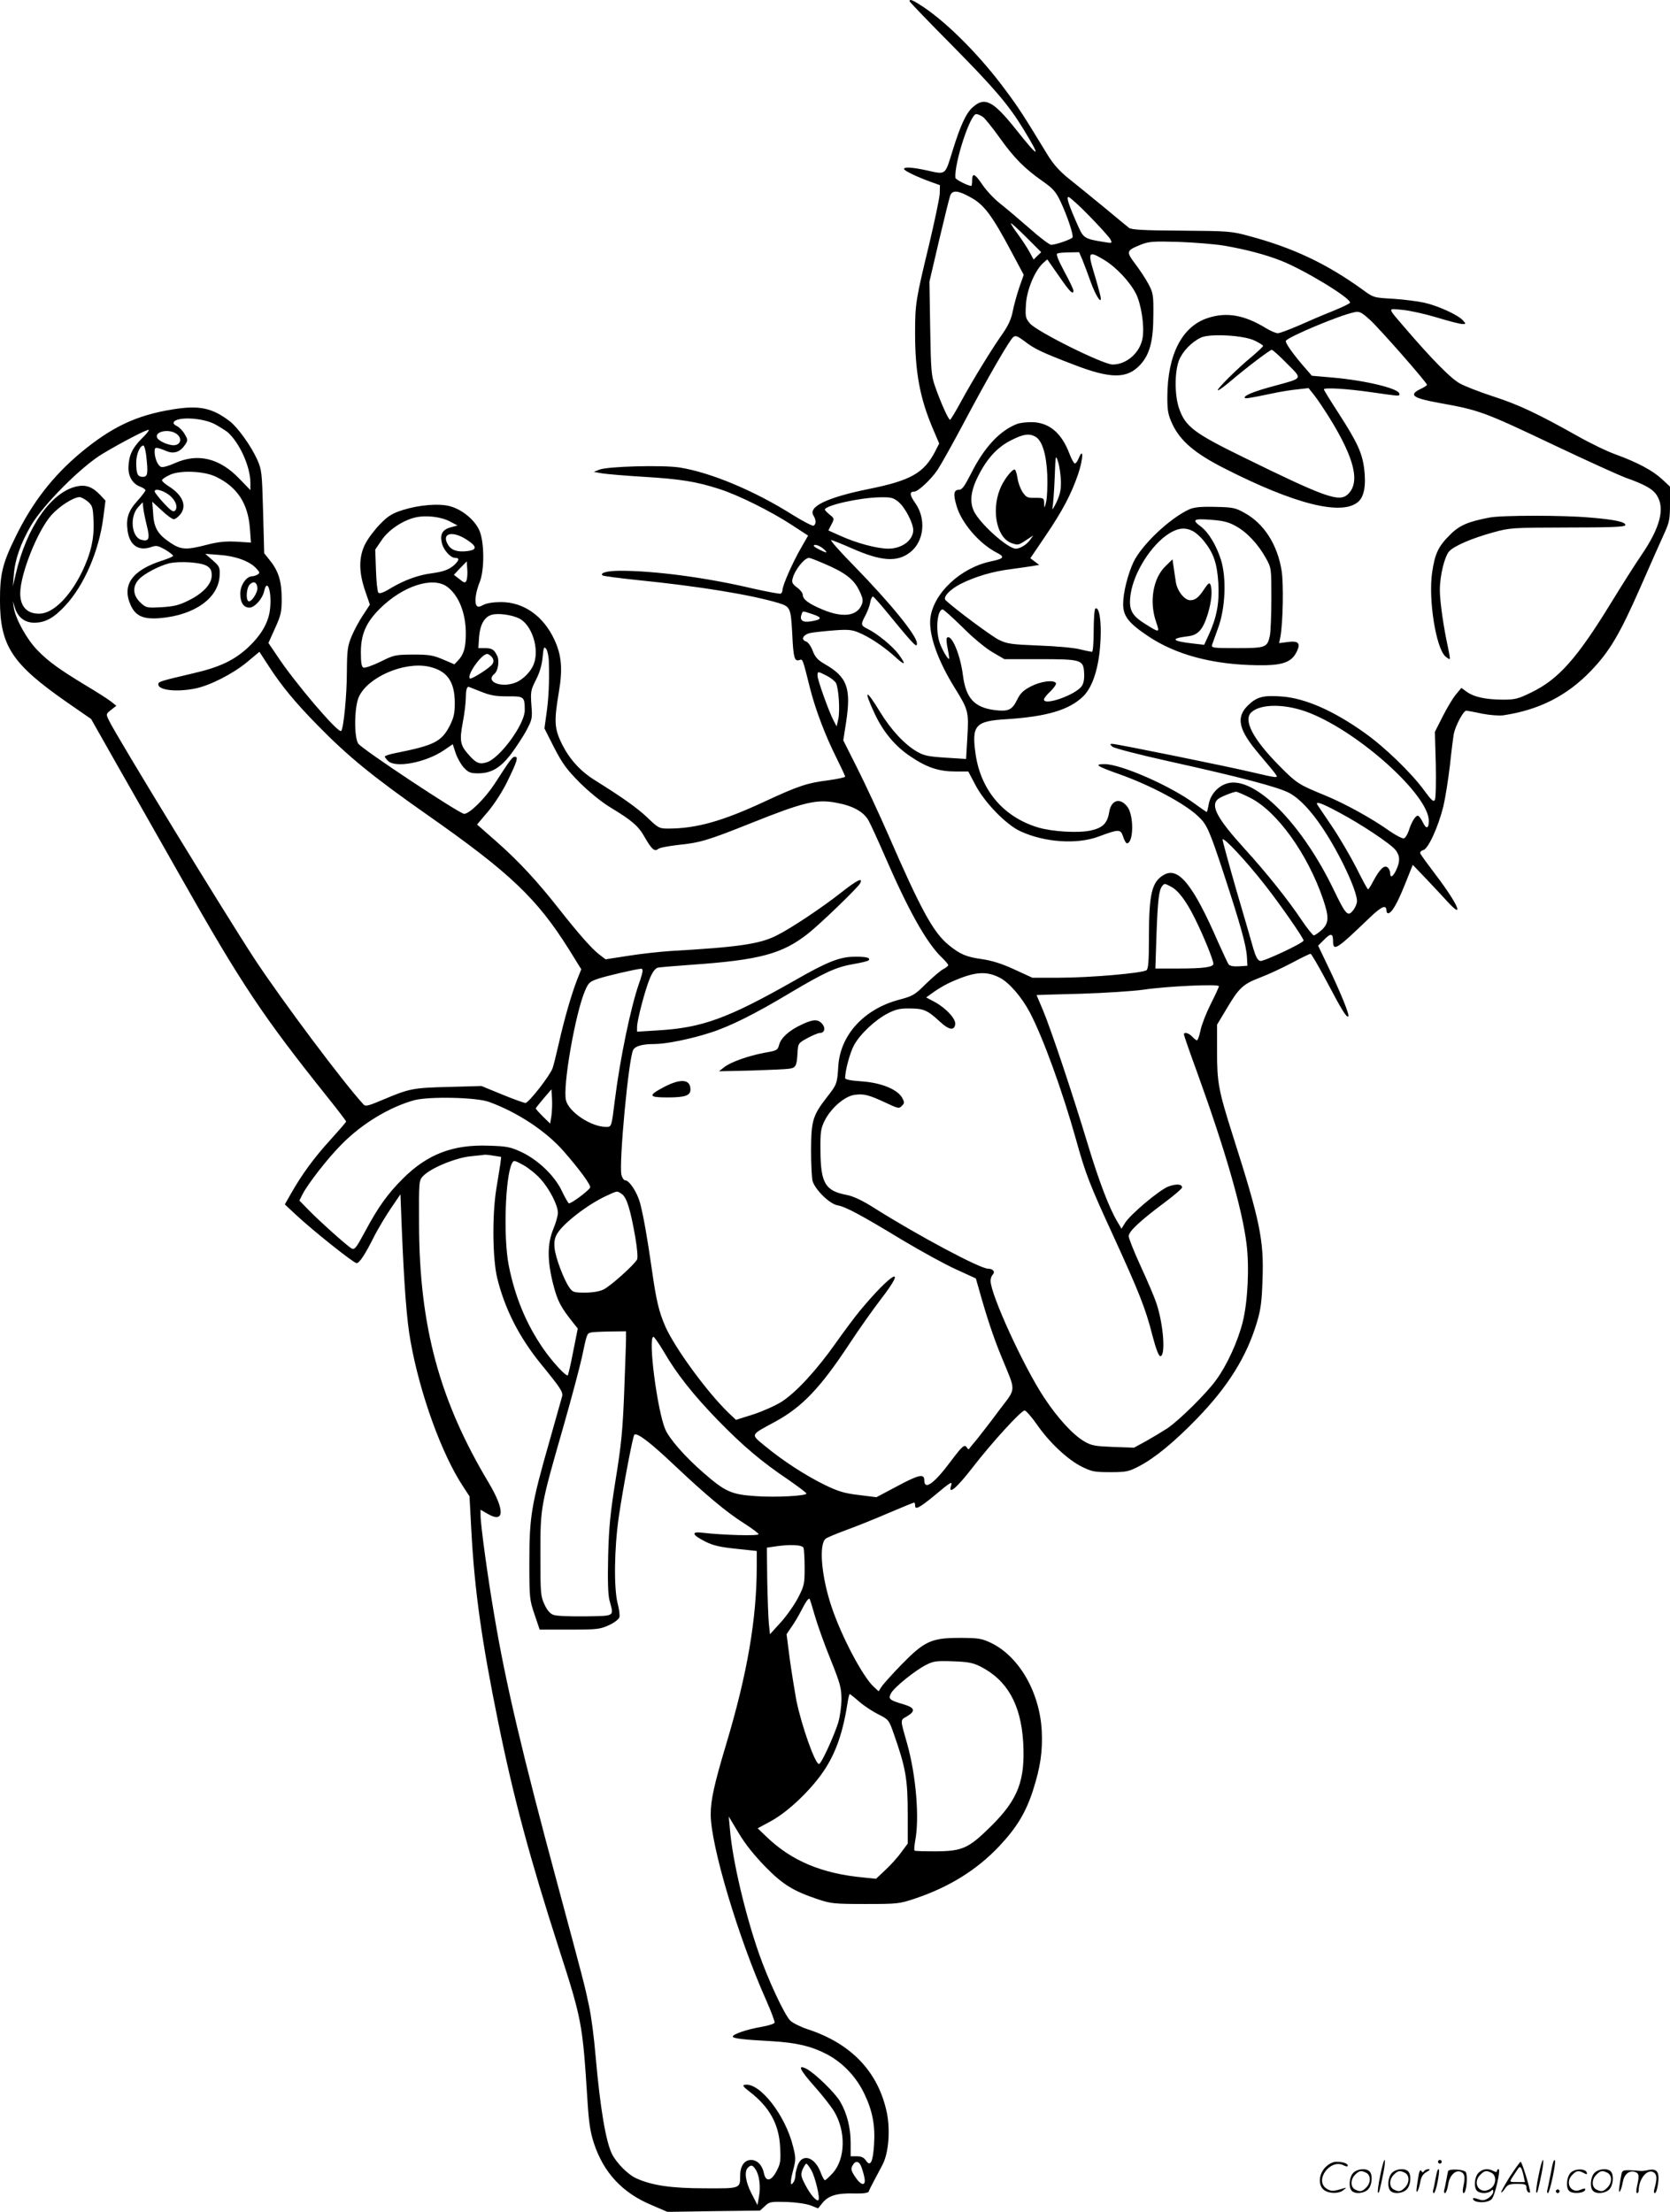 <svg version="1.0" xmlns="http://www.w3.org/2000/svg"
  viewBox="0 0 906.988 1201.117"
 preserveAspectRatio="xMidYMid meet">
<g transform="translate(-1.012,1200.955) scale(0.1,-0.1)"
fill="#000000" stroke="none">
<path d="M4950 12003 c0 -4 105 -113 233 -242 229 -232 304 -320 385 -452 100
-164 88 -164 -42 0 -123 154 -169 177 -234 117 -35 -31 -66 -98 -108 -234 -43
-138 -34 -131 -144 -107 -74 16 -120 19 -120 7 0 -9 67 -42 145 -70 l50 -18
-1 -45 c-1 -24 -27 -147 -57 -274 -73 -302 -77 -325 -77 -484 0 -212 26 -353
96 -518 l35 -82 -21 -41 c-61 -119 -133 -160 -362 -206 -226 -46 -330 -96
-300 -144 15 -24 15 -47 1 -55 -5 -4 -56 23 -113 58 -209 132 -446 231 -616
258 -93 14 -392 6 -435 -12 l-30 -12 45 -8 c25 -4 128 -13 230 -19 197 -12
283 -26 407 -66 103 -33 276 -119 390 -193 l92 -60 -39 -68 c-43 -74 -100
-202 -100 -227 0 -8 -4 -17 -9 -20 -5 -3 -74 10 -154 28 -250 59 -530 96 -717
96 -71 0 -112 -11 -98 -25 4 -4 91 -15 195 -26 328 -33 611 -79 761 -124 65
-20 67 -26 75 -170 6 -128 12 -148 38 -140 19 6 17 13 59 -155 29 -114 82
-254 141 -372 27 -54 49 -101 49 -106 0 -4 -42 -13 -92 -20 -114 -14 -164 -31
-349 -117 -228 -106 -369 -145 -521 -145 -47 0 -53 3 -111 59 -57 54 -135 109
-282 201 -81 50 -138 112 -181 195 -43 87 -46 124 -19 284 22 128 15 203 -24
287 -60 129 -167 204 -290 204 -40 0 -78 -6 -95 -15 -24 -13 -31 -13 -38 -3
-12 18 -4 74 18 128 25 64 25 208 0 273 -22 58 -92 118 -160 137 -60 17 -169
8 -258 -20 -54 -17 -79 -31 -120 -73 -29 -29 -66 -77 -82 -107 -38 -71 -39
-155 -2 -261 l25 -73 -36 -55 c-21 -31 -49 -83 -63 -116 -22 -54 -25 -74 -26
-195 0 -126 -18 -308 -31 -320 -15 -15 -251 261 -347 407 l-48 71 36 80 c32
70 36 89 36 160 0 93 -17 150 -63 207 l-32 40 -6 225 c-6 215 -7 227 -32 284
-34 75 -106 175 -149 208 -96 73 -166 88 -312 64 -197 -32 -331 -96 -500 -237
-149 -125 -260 -268 -350 -452 -72 -146 -86 -203 -86 -347 0 -246 65 -345 355
-548 l140 -97 133 -235 c74 -129 231 -406 349 -614 334 -591 451 -766 807
-1211 53 -66 96 -123 96 -126 0 -3 -39 -48 -86 -100 -88 -96 -155 -188 -214
-292 l-33 -58 59 -55 c87 -82 315 -264 331 -264 15 0 47 48 98 151 21 40 61
107 89 148 l51 75 7 -180 c13 -316 27 -506 48 -619 51 -287 171 -616 286 -789
l34 -52 10 -185 c17 -324 57 -605 145 -1037 85 -419 173 -744 330 -1232 125
-387 129 -409 155 -817 8 -130 15 -178 36 -243 53 -160 155 -269 313 -335 l86
-37 252 4 251 3 27 25 c24 23 32 24 117 22 53 -2 107 -10 131 -19 l40 -16 26
32 c32 38 78 52 175 49 45 -1 71 3 74 10 2 7 15 33 29 59 14 27 35 65 46 87
33 62 43 185 24 281 -46 222 -192 377 -431 455 -39 13 -81 34 -94 47 -32 32
-120 221 -170 364 -75 215 -143 504 -157 669 l-7 75 54 -90 c34 -58 85 -121
143 -181 97 -99 152 -133 289 -179 69 -23 89 -25 256 -25 175 0 185 1 271 30
184 62 335 155 457 285 94 100 143 181 182 301 41 128 53 212 48 323 -11 212
-124 407 -278 480 -49 23 -67 26 -170 26 -152 0 -190 -18 -316 -147 -49 -51
-97 -104 -106 -118 l-16 -25 -27 25 c-60 56 -175 273 -229 435 -55 164 -70
340 -31 369 9 7 58 27 109 46 50 18 153 59 229 92 75 32 139 58 142 58 3 0 5
-7 5 -15 0 -26 20 -16 99 48 97 81 105 86 96 57 -16 -51 32 -10 117 100 106
137 264 310 283 310 7 0 38 -35 68 -78 68 -98 168 -191 244 -228 52 -26 68
-29 153 -29 87 0 100 3 156 32 85 44 191 131 315 259 169 174 270 337 325 521
22 72 27 115 31 235 8 214 -14 319 -162 783 -77 243 -85 285 -85 455 l0 145
51 85 c68 115 89 135 183 171 45 17 122 53 173 80 50 27 96 49 101 49 4 0 44
-68 88 -151 81 -154 108 -198 117 -189 8 7 -43 132 -109 269 l-55 115 32 32
c36 37 49 36 49 -6 0 -60 18 -48 201 128 63 60 89 71 89 36 0 -8 4 -14 9 -14
19 0 50 53 91 156 l43 107 71 -74 c39 -41 90 -96 114 -122 100 -110 62 -19
-59 140 -44 58 -83 111 -85 118 -3 7 4 15 16 18 27 7 81 125 109 237 11 47 27
148 36 225 8 77 18 154 21 170 9 44 52 125 67 125 6 0 46 -7 86 -16 42 -8 93
-12 115 -9 195 29 347 106 478 243 101 106 154 195 268 454 54 123 112 254
129 291 28 61 31 79 31 162 l0 92 -44 41 c-51 47 -132 90 -249 133 -46 16
-139 61 -208 100 -217 122 -321 171 -457 215 -74 24 -156 56 -183 71 -48 26
-148 127 -295 298 -102 119 -100 109 -19 102 39 -3 123 -22 187 -41 65 -20
128 -36 139 -36 22 0 22 0 4 20 -26 29 -130 77 -206 95 -35 8 -112 18 -172 22
-107 6 -107 6 -167 50 -194 140 -375 226 -613 290 -98 27 -113 28 -370 30
-205 1 -272 5 -285 15 -9 7 -71 58 -137 113 -67 55 -153 125 -192 156 -52 42
-83 78 -118 135 -127 209 -155 252 -226 347 -133 180 -309 358 -443 448 -57
38 -76 46 -76 32z m398 -628 c12 -9 53 -60 91 -113 78 -110 136 -168 233 -236
57 -40 72 -57 97 -109 37 -78 73 -185 66 -197 -6 -10 -92 -40 -116 -40 -9 0
-62 40 -117 89 -55 48 -127 109 -160 135 -33 26 -76 72 -96 102 -41 61 -56 68
-56 24 0 -16 -2 -30 -5 -30 -17 0 -85 34 -86 44 -7 78 80 346 113 346 8 0 24
-7 36 -15z m-63 -439 c70 -39 113 -96 219 -295 l66 -124 -25 -71 c-13 -39 -29
-97 -35 -129 -8 -41 -25 -77 -55 -120 -58 -82 -160 -248 -226 -369 -29 -54
-56 -98 -59 -98 -9 0 -51 94 -81 180 -21 59 -23 86 -27 318 l-4 252 52 223
c29 122 56 232 61 245 12 31 43 28 114 -12z m641 -99 c56 -57 107 -114 114
-126 12 -23 11 -23 -32 -16 -106 17 -113 21 -141 83 -52 116 -67 162 -54 162
6 0 58 -46 113 -103z m-282 -217 l-20 -20 -23 42 c-13 24 -41 66 -62 95 -22
29 -39 56 -39 60 0 4 37 -29 82 -74 l83 -83 -21 -20z m1011 56 c119 -20 228
-49 312 -82 127 -50 379 -203 375 -228 0 -5 -43 -25 -94 -46 -51 -20 -135 -56
-186 -79 -51 -22 -102 -41 -112 -41 -11 0 -41 13 -67 29 -115 70 -211 87 -312
54 -141 -45 -220 -199 -221 -428 0 -78 4 -98 28 -150 43 -90 121 -157 278
-237 384 -196 641 -261 730 -184 33 28 44 89 33 181 -11 85 -37 142 -138 299
-45 69 -81 128 -81 131 0 11 123 4 255 -15 163 -23 155 -23 155 -9 0 28 -181
72 -360 88 l-115 10 -33 38 c-66 75 -114 142 -108 152 14 22 292 139 372 155
27 6 37 1 84 -41 51 -46 310 -341 310 -353 0 -4 -16 -14 -35 -23 -67 -32 -42
-50 104 -76 217 -39 241 -48 626 -231 171 -81 343 -159 382 -174 108 -38 152
-63 173 -99 43 -70 16 -173 -84 -320 -35 -51 -109 -168 -166 -261 -185 -302
-286 -416 -434 -487 -71 -35 -88 -39 -155 -39 -93 1 -154 14 -194 42 l-30 22
-29 -35 c-16 -18 -48 -72 -72 -119 l-43 -85 5 -176 c2 -99 0 -184 -5 -193 -7
-13 -18 -4 -58 51 -70 96 -216 237 -324 313 -168 120 -321 187 -447 197 -100
8 -137 -1 -184 -46 -69 -66 -55 -133 57 -265 110 -131 107 -126 86 -126 -10 0
-65 12 -123 26 -121 29 -735 154 -759 154 -13 0 -14 -2 0 -15 8 -8 142 -43
309 -80 393 -87 593 -140 653 -172 56 -31 117 -95 182 -193 91 -136 185 -337
185 -394 0 -13 -9 -35 -21 -50 -29 -37 -39 -26 -109 119 -161 331 -391 575
-542 575 -64 0 -124 -54 -134 -122 -4 -21 -8 -38 -10 -38 -2 0 -31 20 -64 44
-132 98 -402 216 -491 216 -59 0 -43 -11 81 -55 169 -60 355 -159 428 -229 47
-44 60 -73 140 -316 89 -272 120 -382 124 -445 l3 -50 -46 -3 c-29 -2 -49 2
-56 10 -5 7 -31 63 -58 123 -135 310 -215 409 -293 364 -66 -37 -82 -102 -82
-339 0 -127 -3 -170 -13 -179 -20 -16 -308 -41 -475 -41 l-145 0 -98 45 c-69
32 -122 48 -176 56 -86 12 -118 26 -181 77 -83 68 -150 190 -327 597 -48 110
-123 271 -166 357 l-79 157 16 103 c27 182 5 242 -118 312 -36 21 -51 37 -64
71 -9 25 -25 47 -36 51 -30 9 -17 37 22 46 19 4 76 10 127 14 74 6 99 4 133
-10 58 -23 135 -74 198 -130 58 -54 67 -50 22 11 -32 43 -113 110 -167 137
-39 19 -39 24 -13 73 11 21 23 52 26 70 3 18 10 33 15 33 4 0 43 -44 86 -97
43 -53 95 -115 115 -137 32 -35 38 -38 38 -20 0 41 -142 216 -344 423 -78 79
-132 141 -121 138 11 -3 61 -23 111 -45 161 -71 247 -77 318 -21 75 59 87 180
28 265 -32 45 -34 64 -6 64 20 0 90 65 126 118 16 24 82 141 145 260 129 243
244 442 266 461 13 10 23 6 62 -23 53 -41 92 -60 270 -128 200 -77 288 -76
359 2 51 56 70 130 70 270 1 106 -1 119 -26 166 -14 27 -47 77 -72 110 -51 68
-50 72 30 105 44 17 65 19 204 15 85 -3 196 -12 245 -20z m-766 -78 c10 -24
30 -78 45 -120 29 -81 65 -131 52 -73 -4 17 -19 73 -35 125 -34 113 -29 119
56 68 65 -39 140 -119 173 -184 28 -57 46 -172 36 -237 -12 -81 -86 -147 -163
-147 -52 0 -412 179 -449 223 -24 28 -26 37 -22 102 4 78 46 180 91 224 l25
22 63 -90 c59 -86 79 -106 79 -79 0 6 -22 53 -50 104 -34 64 -46 94 -37 97 6
3 36 6 65 6 l53 1 18 -42z m935 -438 c25 -12 46 -25 46 -29 0 -4 -28 -30 -62
-59 -74 -60 -197 -182 -183 -182 6 0 37 23 70 51 88 75 213 169 222 169 5 0
42 -33 82 -74 86 -86 89 -79 -60 -120 -110 -29 -169 -52 -169 -65 0 -8 16 -6
150 22 41 9 102 19 136 22 l61 7 31 -39 c17 -21 54 -77 83 -123 137 -222 168
-352 98 -416 -47 -42 -123 -15 -567 203 -266 130 -314 166 -348 264 -25 72
-25 197 -1 261 19 49 69 101 121 125 49 22 231 12 290 -17z m-5647 -454 c26
-14 57 -34 69 -43 65 -57 124 -188 124 -275 l0 -40 -59 61 c-108 113 -226 141
-350 86 -33 -15 -67 -25 -76 -21 -18 7 -35 47 -35 83 0 27 4 27 67 2 38 -16
73 -3 98 35 16 24 16 28 -2 58 -10 18 -29 37 -41 43 -12 5 -21 14 -19 20 11
33 154 28 224 -9z m-397 -78 c-50 -50 -70 -91 -72 -152 -3 -52 22 -94 63 -109
16 -6 29 -15 29 -20 0 -5 -20 -31 -45 -59 -48 -53 -61 -93 -52 -160 11 -80 59
-113 129 -89 27 10 37 7 75 -14 23 -14 43 -29 43 -34 0 -4 -26 -15 -57 -25
-164 -52 -222 -132 -174 -241 27 -61 69 -80 162 -72 187 16 318 110 322 233 2
42 -1 49 -38 81 l-40 35 78 -6 c87 -6 162 -34 198 -72 20 -21 21 -26 9 -34 -8
-5 -22 -10 -31 -10 -31 0 -64 -49 -64 -94 0 -49 18 -76 50 -76 28 0 71 48 80
90 16 73 42 -3 32 -95 -7 -73 -45 -140 -116 -208 -75 -71 -155 -110 -298 -143
-187 -44 -193 -46 -193 -61 0 -32 101 -43 202 -22 79 16 204 80 280 143 l67
56 54 -83 c67 -103 142 -194 261 -315 166 -170 301 -280 596 -487 450 -315
596 -454 770 -731 l67 -108 -23 -58 c-31 -80 -69 -212 -99 -345 -14 -61 -29
-122 -34 -135 -15 -41 -130 -188 -147 -188 -8 0 -66 21 -127 46 l-112 46 -180
-5 c-194 -5 -212 -9 -354 -69 -78 -33 -95 -38 -106 -27 -111 121 -439 559
-591 789 -160 244 -751 1211 -792 1297 -17 35 -17 35 12 58 l28 22 -33 26
c-19 14 -77 51 -129 82 -147 89 -207 132 -265 192 -58 58 -121 172 -130 233
l-5 35 12 -39 c17 -51 55 -79 107 -78 58 1 104 26 166 93 103 111 183 298 206
477 l12 93 -29 31 c-42 44 -78 57 -128 46 -139 -31 -273 -224 -331 -479 l-15
-64 5 62 c6 84 37 171 93 268 67 114 275 323 392 392 107 64 243 134 248 128
3 -3 -14 -24 -38 -47z m188 26 c32 -22 26 -58 -10 -62 -27 -3 -81 19 -93 38
-21 35 61 54 103 24z m-164 -116 c11 -100 9 -118 -18 -118 -29 0 -36 16 -36
79 0 43 20 91 39 91 5 0 11 -24 15 -52z m380 -118 c114 -55 172 -143 183 -276
l6 -81 -79 5 c-59 3 -100 -1 -161 -17 -111 -29 -140 -27 -196 10 -69 46 -91
81 -95 159 l-5 65 51 -47 c28 -27 58 -48 66 -48 8 0 24 12 36 27 37 47 11 106
-67 154 -18 12 -33 25 -33 30 0 6 19 19 43 30 55 26 187 21 251 -11z m-263
-93 c40 -27 59 -71 40 -90 -10 -10 -22 -2 -62 41 -27 29 -49 58 -49 63 0 16
36 9 71 -14z m-434 -41 c25 -22 28 -31 31 -103 5 -96 -14 -179 -63 -280 -66
-135 -156 -224 -229 -226 -68 -2 -106 38 -106 110 0 105 94 341 170 426 42 47
118 96 152 97 9 0 29 -11 45 -24z m4404 -3 c35 -30 79 -114 79 -153 -1 -55
-62 -100 -135 -100 -61 0 -174 30 -261 70 l-65 29 17 33 c16 31 16 32 -10 53
-14 11 -26 24 -26 27 0 23 193 66 302 67 58 1 70 -2 99 -26z m-4084 -126 c19
-74 12 -90 -29 -79 -54 14 -65 127 -17 178 l24 26 3 -29 c1 -15 10 -59 19 -96z
m1646 21 l42 -22 -40 -11 c-44 -13 -57 -39 -44 -89 11 -37 47 -76 71 -76 24 0
23 -12 -4 -38 -29 -26 -59 -37 -125 -46 -71 -9 -147 -37 -218 -79 -40 -25 -63
-33 -70 -26 -5 5 -11 60 -13 122 l-4 112 34 50 c36 55 114 108 182 124 57 14
140 5 189 -21z m90 -98 c58 -37 60 -56 7 -63 -55 -7 -89 4 -107 35 -37 61 22
78 100 28z m1938 -50 c13 -10 20 -19 16 -20 -11 0 -67 29 -67 35 0 12 30 3 51
-15z m2 -80 c114 -48 163 -85 192 -144 21 -42 24 -58 16 -78 -25 -65 -104 -75
-215 -28 -76 32 -106 55 -106 80 0 9 -14 27 -31 39 -25 19 -30 28 -24 49 11
46 64 112 89 112 6 0 42 -14 79 -30z m-3349 -14 c20 -12 26 -25 26 -51 0 -47
-46 -97 -127 -137 -53 -26 -80 -32 -147 -36 -79 -4 -82 -4 -114 26 -40 38 -44
86 -8 125 27 30 109 73 163 87 57 14 177 6 207 -14z m1409 -81 c-7 -12 -13
-11 -38 10 l-30 23 35 37 35 36 3 -45 c2 -25 -1 -52 -5 -61z m-1135 -36 c3
-27 -34 -83 -49 -74 -15 10 -10 72 7 90 21 21 38 14 42 -16z m1031 4 c63 -47
101 -143 101 -254 0 -75 -11 -113 -41 -145 l-21 -22 -61 26 c-54 23 -76 27
-163 27 -97 -1 -104 -2 -178 -39 -43 -21 -84 -35 -92 -32 -10 4 -14 25 -14 83
0 98 28 162 102 236 124 124 288 178 367 120z m1985 -149 c54 -18 51 -29 -11
-39 -45 -7 -62 7 -49 40 7 18 2 18 60 -1z m-1594 -23 c69 -35 111 -165 79
-248 -14 -38 -57 -83 -96 -99 -78 -33 -170 3 -118 46 21 17 29 74 14 101 -16
32 -28 39 -68 39 l-33 0 4 60 c5 67 29 110 69 121 35 10 108 0 149 -20z m161
-240 c3 -101 -1 -195 -13 -277 l-11 -80 53 -105 c45 -87 68 -118 139 -190 51
-50 119 -106 166 -134 119 -72 153 -102 186 -161 38 -66 54 -81 73 -65 8 7 56
16 108 22 120 12 163 25 398 119 285 114 356 131 463 110 89 -16 148 -49 174
-96 12 -21 52 -109 89 -194 128 -295 226 -470 308 -549 20 -19 36 -38 36 -43
0 -4 -13 -14 -28 -22 -15 -8 -57 -44 -93 -79 -61 -61 -72 -67 -148 -87 -189
-51 -317 -191 -328 -359 -6 -96 -8 -101 -59 -166 -80 -103 -88 -129 -89 -290
0 -77 4 -153 8 -168 13 -47 93 -126 136 -133 44 -8 122 -49 356 -191 99 -59
228 -130 288 -157 l107 -49 16 -56 c42 -150 79 -263 125 -374 78 -190 80 -161
-13 -284 -44 -60 -99 -130 -121 -158 -23 -27 -43 -52 -45 -55 -2 -2 -7 2 -11
9 -12 19 -24 9 -85 -72 -92 -124 -146 -163 -146 -106 0 37 -29 31 -145 -31
l-115 -61 -96 12 c-78 9 -113 20 -185 55 -104 51 -226 130 -323 210 -81 67
-84 58 54 133 147 80 245 183 404 424 51 78 128 186 170 241 152 197 58 145
-115 -64 -25 -30 -84 -109 -130 -174 -103 -146 -214 -267 -293 -318 -33 -21
-102 -52 -154 -69 l-95 -30 -40 38 c-117 113 -290 350 -343 468 -35 80 -50
142 -74 313 -25 174 -45 287 -64 360 -16 57 -58 122 -81 122 -7 0 -16 14 -20
30 -14 64 39 632 64 678 11 21 50 32 116 32 62 0 196 27 301 61 108 34 246
103 439 219 184 109 246 138 339 154 42 7 79 16 83 20 14 14 -12 21 -75 20
-80 0 -149 -27 -328 -130 -361 -205 -500 -256 -742 -270 l-112 -7 0 25 c0 38
45 207 70 266 15 35 30 54 44 57 11 2 91 9 176 15 376 26 498 59 639 170 67
53 269 248 282 272 19 36 -17 18 -102 -49 -101 -80 -273 -195 -350 -233 -91
-47 -210 -64 -579 -85 -58 -4 -160 -15 -228 -26 l-123 -19 -34 26 c-40 30
-112 112 -220 249 -117 149 -218 258 -337 363 l-107 94 60 71 c34 40 80 112
104 162 54 110 61 135 42 135 -14 0 -23 -11 -110 -146 -53 -81 -137 -164 -166
-164 -25 0 -553 350 -575 381 -24 35 -22 199 3 254 48 107 244 192 377 165
101 -21 144 -80 144 -198 0 -55 -5 -79 -27 -123 -45 -87 -84 -107 -295 -149
-32 -6 -58 -15 -58 -19 0 -4 9 -16 19 -25 42 -38 203 -7 300 58 l50 34 16 -49
c9 -26 29 -62 45 -79 24 -25 35 -30 76 -30 72 0 122 29 181 107 28 38 66 95
83 128 30 57 32 64 26 137 -5 71 -3 81 25 136 20 39 32 80 36 122 5 56 8 61
20 45 7 -11 14 -44 14 -74z m-307 27 c8 -13 8 -23 0 -35 -12 -20 -115 -85
-122 -78 -19 18 67 139 96 133 8 -2 20 -11 26 -20z m1816 -98 c22 -11 44 -29
50 -39 15 -28 23 -150 13 -196 l-9 -40 -16 30 c-26 49 -88 223 -88 245 0 25 1
25 50 0z m-1879 -86 c52 -21 80 -26 146 -26 90 1 93 -2 93 -76 0 -75 -134
-259 -206 -282 -40 -13 -59 -5 -102 45 -43 49 -47 74 -28 174 9 47 16 107 16
132 0 38 5 59 15 59 1 0 30 -12 66 -26z m4504 -117 c274 -110 644 -446 645
-584 0 -45 -14 -48 -33 -8 -9 19 -21 35 -27 35 -13 0 -35 -36 -49 -82 -7 -20
-18 -39 -26 -41 -7 -3 -42 15 -77 39 -95 68 -244 150 -351 194 -142 58 -154
65 -247 159 -145 146 -200 251 -153 293 53 48 191 46 318 -5z m-327 -459 c146
-72 314 -305 398 -552 33 -97 32 -130 -8 -167 -18 -16 -37 -29 -43 -29 -5 1
-35 37 -65 82 -75 112 -190 256 -311 389 -149 164 -186 234 -144 269 14 12 81
39 99 40 5 0 38 -14 74 -32z m482 -79 c121 -64 283 -172 309 -205 25 -32 26
-62 4 -109 -18 -38 -33 -46 -33 -16 0 10 -6 24 -14 30 -18 15 -43 -10 -78 -75
-12 -24 -25 -44 -28 -44 -3 0 -32 53 -64 118 -33 64 -92 165 -132 224 -40 59
-75 111 -79 117 -13 22 22 10 115 -40z m-401 -394 c82 -104 211 -290 211 -303
0 -13 -215 -114 -235 -111 -14 3 -24 21 -37 64 -9 33 -51 177 -93 320 -41 143
-75 267 -75 275 1 20 130 -118 229 -245z m-510 -10 c40 -20 84 -79 130 -172
45 -89 101 -227 101 -247 0 -19 -54 -26 -195 -26 l-120 0 6 184 c7 187 13 241
31 264 13 15 13 15 47 -3z m-2869 -458 c0 -8 -9 -40 -21 -73 -44 -128 -101
-402 -129 -624 -19 -153 -18 -150 -49 -150 -80 0 -201 80 -217 144 -19 75 51
475 104 597 18 42 26 49 72 64 41 14 203 52 233 54 4 1 7 -5 7 -12z m1940 -37
c51 -26 119 -105 163 -188 72 -137 177 -426 252 -694 51 -185 75 -245 203
-523 138 -302 174 -391 211 -538 19 -72 34 -112 43 -112 30 0 17 177 -23 292
-10 30 -48 119 -84 197 -36 78 -65 152 -65 163 0 25 63 84 196 183 52 39 94
75 94 81 0 19 -31 21 -75 5 -49 -19 -207 -152 -235 -198 l-19 -31 -20 34 c-46
75 -103 225 -166 434 -81 268 -196 612 -241 720 -19 44 -34 80 -34 81 0 0 107
4 238 7 130 4 284 14 342 22 127 19 410 32 410 19 0 -5 -20 -49 -45 -98 -24
-48 -49 -112 -55 -142 -6 -30 -15 -54 -19 -54 -4 0 -16 9 -26 20 -18 20 -45
27 -45 12 0 -4 31 -95 70 -201 153 -422 247 -747 270 -936 16 -126 7 -314 -21
-426 -26 -103 -84 -231 -143 -312 -51 -72 -201 -220 -266 -264 -25 -16 -76
-47 -113 -68 l-68 -37 -113 4 c-99 4 -118 7 -157 30 -62 36 -146 128 -219 239
-111 168 -290 559 -290 633 0 12 5 27 11 33 16 16 2 33 -25 33 -43 0 -379 179
-617 329 -64 41 -114 64 -148 71 -119 22 -144 63 -145 243 -1 98 2 118 22 159
34 69 108 134 163 142 51 7 78 0 172 -44 64 -30 70 -32 85 -16 15 15 15 19 2
44 -27 46 -112 81 -217 89 -61 4 -93 10 -93 18 0 41 26 137 48 178 33 61 114
137 183 173 43 22 67 28 119 27 76 0 97 -9 163 -70 50 -47 80 -52 85 -16 4 29
-48 86 -109 120 l-49 26 45 32 c25 18 69 43 98 55 121 53 183 58 257 20z
m-2435 -749 l-7 -43 -39 38 c-21 21 -39 41 -39 44 0 3 19 27 43 55 l42 49 3
-49 c2 -28 0 -70 -3 -94z m-340 75 c155 -56 311 -159 407 -269 89 -102 150
-186 143 -197 -13 -21 -107 -90 -116 -85 -4 3 -22 34 -38 68 -39 82 -128 167
-218 210 -61 28 -79 32 -179 35 -194 7 -332 -46 -464 -177 -86 -86 -135 -154
-210 -294 -44 -82 -54 -95 -69 -88 -24 13 -176 149 -235 210 l-50 51 16 32
c27 55 139 199 213 273 111 113 261 203 395 240 79 21 336 16 405 -9z m29
-293 l38 -6 -5 -41 c-4 -23 -13 -84 -22 -136 -22 -141 -20 -373 5 -479 41
-168 119 -323 240 -471 106 -130 118 -149 113 -173 -3 -12 -34 -122 -69 -245
-98 -343 -109 -408 -109 -652 0 -197 1 -208 28 -287 l28 -83 162 0 c150 0 166
2 214 24 28 13 54 32 57 43 3 10 -1 43 -9 73 -22 83 -19 303 6 474 24 164 76
436 84 444 14 14 85 -40 213 -161 179 -169 291 -262 385 -321 42 -27 77 -53
77 -58 0 -10 -193 -5 -304 8 -64 8 -59 -11 15 -48 41 -21 80 -30 167 -39 l112
-12 0 -82 c0 -286 -51 -583 -165 -964 -66 -220 -85 -306 -85 -385 0 -167 149
-667 301 -1008 27 -61 48 -117 46 -123 -3 -6 -36 -16 -75 -23 -76 -13 -152
-39 -152 -52 0 -10 59 -17 210 -25 136 -8 216 -27 301 -71 87 -46 160 -123
204 -216 44 -92 59 -171 52 -276 -6 -94 -20 -121 -44 -85 -11 16 -25 23 -49
23 l-34 0 0 73 c0 82 -20 161 -57 224 -27 47 -138 155 -183 178 -51 26 -37 -5
44 -96 41 -46 89 -107 106 -135 65 -108 62 -258 -7 -335 -19 -21 -39 -39 -43
-39 -4 0 -15 20 -24 45 -31 80 -96 102 -122 40 -7 -19 -14 -45 -14 -57 0 -13
-4 -30 -10 -38 -18 -29 -20 -2 -3 62 16 60 16 69 0 132 -42 171 -183 350 -263
334 -13 -2 -7 -11 27 -37 108 -83 160 -177 166 -301 4 -75 2 -90 -19 -130 -29
-56 -59 -61 -69 -12 -9 44 -36 72 -70 72 -36 0 -59 -33 -59 -85 0 -71 1 -70
-192 -69 -184 0 -290 16 -376 56 -42 20 -102 80 -127 128 -34 66 -65 248 -90
532 -8 98 -24 222 -36 275 -23 110 -28 129 -168 649 -194 719 -284 1100 -346
1469 -36 209 -75 495 -75 546 l0 30 38 -22 c93 -54 95 19 6 169 -267 446 -376
848 -378 1399 -1 239 -1 242 22 266 39 42 173 98 255 107 39 4 77 8 82 9 6 0
27 -2 49 -6z m252 -126 c49 -55 94 -142 94 -184 0 -15 -11 -55 -25 -88 -33
-80 -33 -171 -1 -298 24 -93 40 -124 110 -212 l24 -30 -25 -125 c-13 -69 -27
-127 -29 -129 -8 -9 -85 74 -133 144 -93 134 -154 282 -188 453 -30 153 -19
485 18 555 9 17 13 16 61 -10 27 -15 70 -49 94 -76z m442 -82 c26 -19 46 -84
72 -232 11 -65 15 -113 10 -123 -16 -30 -145 -145 -182 -163 -23 -11 -60 -17
-101 -17 -60 0 -67 2 -85 28 -30 43 -75 162 -80 214 -3 36 0 55 16 81 36 57
165 156 264 202 63 29 58 29 86 10z m22 -787 c0 -24 -5 -155 -10 -291 -8 -205
-16 -286 -46 -470 -29 -182 -37 -258 -41 -417 -3 -132 -1 -209 7 -240 24 -91
34 -85 -131 -88 -83 -1 -158 2 -173 8 -18 6 -35 26 -49 57 -21 45 -22 62 -22
273 0 260 0 257 129 707 41 144 84 306 96 360 27 129 28 131 48 136 9 3 56 5
105 6 l87 1 0 -42z m203 -65 c71 -123 162 -238 297 -377 137 -140 233 -222
383 -323 53 -37 97 -70 97 -74 0 -13 -168 -22 -278 -14 -131 9 -164 24 -284
129 -98 85 -184 184 -205 234 -44 105 -95 502 -64 502 4 0 29 -35 54 -77z
m761 -1069 c3 -9 6 -58 6 -109 0 -87 -2 -97 -36 -163 -20 -38 -62 -98 -94
-133 l-58 -64 -6 55 c-3 30 -7 136 -9 235 l-2 180 40 6 c84 13 153 10 159 -7z
m62 -370 c14 -49 52 -155 85 -236 52 -130 59 -154 59 -216 0 -40 -8 -95 -18
-129 -25 -77 -92 -223 -104 -223 -21 0 -94 206 -123 346 -8 44 -24 142 -35
219 l-18 140 27 40 c16 22 38 60 51 85 25 49 41 73 47 67 2 -2 15 -44 29 -93z
m898 -274 c146 -74 220 -205 233 -410 12 -208 -27 -311 -172 -455 -124 -123
-157 -138 -301 -139 -62 0 -115 1 -117 4 -3 3 -1 25 3 50 25 125 5 359 -43
530 -39 136 -39 127 -1 149 48 29 43 47 -18 65 -78 23 -85 29 -69 60 17 32
129 123 190 154 41 21 56 23 146 20 82 -3 109 -8 149 -28z m-659 -190 c26 -23
73 -54 105 -70 56 -28 58 -31 83 -102 67 -191 77 -248 77 -446 l0 -154 -35
-47 c-18 -26 -57 -69 -86 -96 l-51 -48 -70 7 c-224 21 -388 90 -523 219 l-50
48 74 40 c94 52 217 170 286 273 67 101 104 210 130 379 3 20 8 37 10 37 2 0
25 -18 50 -40z m13 -2527 c6 -16 14 -43 17 -60 9 -47 -18 -44 -51 6 -21 32
-24 43 -14 60 15 29 36 26 48 -6z m-271 -20 c21 -37 48 -152 38 -161 -9 -10
-44 30 -71 82 -25 48 -26 56 -15 85 8 17 17 31 20 31 4 0 17 -17 28 -37z
m-303 5 c21 -32 28 -95 18 -148 l-8 -45 -32 62 c-33 64 -41 120 -20 141 17 17
26 15 42 -10z M5533 9707 c-93 -36 -178 -127 -249 -269 -34 -67 -49 -88 -64
-88 -30 0 -34 -22 -15 -87 27 -94 124 -206 219 -255 45 -23 39 -32 -32 -47
-166 -35 -312 -173 -329 -308 -10 -89 39 -229 133 -380 73 -118 76 -128 68
-265 l-7 -120 -111 7 c-94 6 -118 11 -156 33 -67 39 -140 117 -200 215 -79
130 -92 125 -29 -10 47 -100 112 -177 195 -232 89 -60 153 -81 245 -81 l68 0
38 -72 c49 -95 168 -218 246 -253 130 -60 305 -72 422 -29 113 42 121 42 135
0 6 -20 16 -36 20 -36 37 0 39 149 4 197 -40 54 -90 39 -100 -29 -10 -60 -36
-85 -102 -99 -68 -14 -206 -6 -284 17 -186 56 -310 200 -339 396 -23 159 -3
182 168 192 218 14 340 50 416 124 53 52 87 161 94 303 6 105 -7 186 -28 174
-5 -4 -9 -58 -9 -121 0 -63 -4 -114 -9 -114 -5 0 -36 6 -68 14 -32 8 -132 17
-223 20 -147 6 -170 9 -215 31 -39 19 -241 169 -289 215 -17 16 23 59 82 89
78 39 174 68 274 80 45 6 99 14 118 17 l34 6 -24 18 -24 18 82 121 c95 140
141 229 178 337 27 81 30 149 3 86 -7 -18 -17 -31 -22 -29 -5 1 -18 25 -28 51
-42 112 -107 168 -197 173 -32 1 -71 -3 -89 -10z m99 -68 c38 -20 61 -95 66
-209 2 -58 -1 -123 -6 -145 -9 -38 -10 -38 -11 -9 -1 29 -2 30 -48 30 -42 -1
-49 2 -69 31 -12 18 -25 53 -28 78 -4 25 -11 45 -15 45 -17 0 -63 -61 -81
-109 -46 -119 -15 -261 62 -290 36 -13 40 -12 79 14 l41 27 -18 -25 c-19 -26
-54 -47 -77 -47 -40 0 -174 116 -220 190 -33 53 -28 119 16 205 48 96 105 157
179 194 65 33 97 38 130 20z m140 -244 c1 -47 -5 -72 -25 -115 -15 -30 -24
-44 -21 -30 3 14 9 86 12 160 5 133 5 134 19 90 8 -25 14 -72 15 -105z m-534
-792 c55 -56 126 -114 162 -135 l65 -38 190 0 c228 0 239 -3 243 -74 2 -31 -2
-56 -12 -71 -31 -48 -206 -110 -206 -74 0 7 16 27 36 45 19 19 32 38 29 44
-12 19 -82 10 -136 -18 -42 -22 -58 -37 -76 -75 -27 -54 -48 -63 -125 -53
-107 15 -152 65 -168 187 -14 115 -63 229 -87 205 -4 -4 -2 -30 4 -59 6 -28 9
-54 8 -55 -6 -6 -37 47 -51 86 -24 68 -14 182 16 182 5 0 54 -44 108 -97z
M6470 9244 c-106 -48 -259 -193 -304 -287 -31 -67 -56 -166 -56 -228 0 -65 29
-103 137 -175 151 -101 352 -154 593 -157 135 -2 183 15 212 72 24 48 10 62
-49 54 l-46 -6 7 34 c14 76 18 286 7 357 -22 143 -96 259 -203 317 -48 27 -63
30 -158 32 -78 2 -114 -2 -140 -13z m251 -91 c60 -32 122 -98 164 -174 30 -54
30 -54 30 -219 0 -91 -4 -182 -8 -202 -14 -65 -22 -68 -179 -68 -129 0 -140 1
-135 18 3 9 18 51 33 92 39 106 46 268 16 367 -25 80 -68 152 -111 184 -49 36
-39 43 54 36 67 -5 97 -12 136 -34z m-232 -28 c16 -8 43 -32 60 -54 53 -66 71
-121 78 -228 6 -108 -8 -184 -52 -281 l-25 -54 -62 7 c-114 13 -124 27 -28 39
57 6 83 35 110 122 20 66 26 128 14 159 -5 12 -12 8 -32 -22 -31 -48 -50 -63
-78 -63 -31 0 -71 51 -78 100 -3 22 -9 58 -12 81 l-6 41 -39 -38 c-67 -66 -88
-192 -50 -302 21 -61 20 -61 -65 -7 -71 45 -85 78 -73 160 18 118 112 266 208
327 50 31 88 35 130 13z M8100 9199 c-116 -22 -164 -42 -215 -94 -64 -63 -82
-103 -97 -205 -21 -147 21 -409 72 -455 11 -10 22 -16 24 -14 2 2 -3 31 -10
64 -24 109 -44 249 -44 310 0 79 26 184 51 211 29 30 122 70 237 102 95 26
103 26 406 27 231 0 310 3 313 12 6 17 -54 31 -192 42 -141 13 -480 13 -545 0z
M4365 6446 c-68 -31 -113 -72 -123 -109 -8 -30 -12 -33 -78 -44 -90 -17 -186
-51 -221 -79 l-28 -22 175 4 c96 3 190 7 207 10 36 5 41 16 45 94 3 43 5 46
53 72 28 15 58 28 68 28 26 0 32 28 12 50 -23 26 -49 25 -110 -4z M3619 6108
c-91 -48 -88 -58 16 -58 96 0 125 10 125 43 0 56 -51 61 -141 15z M7506 194
c-10 -47 -15 -88 -12 -91 5 -6 9 7 30 110 7 37 10 67 6 67 -4 0 -15 -39 -24
-86z M7820 270 c0 -5 5 -10 10 -10 6 0 10 5 10 10 0 6 -4 10 -10 10 -5 0 -10
-4 -10 -10z M8366 194 c-10 -47 -15 -88 -12 -91 5 -6 9 7 30 110 7 37 10 67 6
67 -4 0 -15 -39 -24 -86z M8446 269 c-3 -8 -10 -41 -16 -74 -6 -33 -14 -68
-16 -77 -3 -10 -1 -18 3 -18 10 0 46 171 38 178 -2 3 -7 -1 -9 -9z M7209 241
c-38 -38 -41 -101 -7 -125 29 -20 79 -20 104 0 18 14 18 15 1 10 -53 -17 -69
-17 -92 -2 -69 45 21 166 94 126 12 -6 21 -7 21 -1 0 12 -25 21 -62 21 -19 0
-39 -10 -59 -29z M8210 189 c-28 -45 -49 -83 -47 -85 2 -3 12 7 21 21 14 21
24 25 66 25 43 0 50 -3 50 -19 0 -11 5 -23 10 -26 6 -3 10 -3 10 1 0 20 -44
164 -51 164 -4 0 -30 -37 -59 -81z m75 4 l7 -33 -42 0 c-42 0 -42 0 -28 23 8
12 21 32 29 44 15 25 22 18 34 -34z M7360 210 c-22 -22 -27 -79 -8 -98 19 -19
66 -14 88 8 22 22 27 79 8 98 -19 19 -66 14 -88 -8z m71 0 c25 -14 25 -54 -1
-80 -23 -23 -33 -24 -61 -10 -25 14 -25 54 1 80 23 23 33 24 61 10z M7570 210
c-22 -22 -27 -79 -8 -98 19 -19 66 -14 88 8 22 22 27 79 8 98 -19 19 -66 14
-88 -8z m71 0 c25 -14 25 -54 -1 -80 -23 -23 -33 -24 -61 -10 -25 14 -25 54 1
80 23 23 33 24 61 10z M7716 204 c-3 -16 -8 -47 -11 -69 -8 -51 10 -26 19 27
5 27 15 42 34 53 18 10 22 14 10 15 -9 0 -20 -5 -24 -11 -5 -8 -9 -8 -14 1 -5
8 -10 3 -14 -16z M7817 223 c-2 -4 -7 -26 -11 -48 -4 -22 -9 -48 -12 -57 -3
-10 -1 -18 4 -18 4 0 14 28 20 62 11 58 10 81 -1 61z M7875 220 c-1 -3 -5 -23
-9 -45 -4 -22 -9 -48 -12 -57 -3 -10 -1 -18 4 -18 5 0 13 20 17 45 7 53 44 87
74 68 17 -11 19 -28 8 -80 -4 -18 -3 -33 2 -33 16 0 24 99 11 115 -12 14 -87
18 -95 5z M8040 210 c-22 -22 -27 -79 -8 -98 7 -7 24 -12 38 -12 14 0 31 5 38
12 9 9 12 8 12 -5 0 -9 -12 -24 -26 -34 -21 -13 -32 -15 -55 -6 -16 6 -29 8
-29 3 0 -24 81 -27 102 -2 18 19 50 162 37 162 -5 0 -9 -5 -9 -10 0 -7 -6 -7
-19 0 -30 16 -59 12 -81 -10z m71 0 c29 -16 25 -65 -6 -86 -56 -37 -103 28
-55 76 23 23 33 24 61 10z M8541 211 c-23 -23 -28 -80 -9 -99 19 -19 88 -13
88 9 0 5 -11 4 -24 -2 -54 -25 -89 38 -46 81 23 23 33 24 62 9 16 -9 19 -8 16
3 -8 22 -64 22 -87 -1z M8670 210 c-22 -22 -27 -79 -8 -98 19 -19 66 -14 88 8
22 22 27 79 8 98 -19 19 -66 14 -88 -8z m71 0 c25 -14 25 -54 -1 -80 -23 -23
-33 -24 -61 -10 -25 14 -25 54 1 80 23 23 33 24 61 10z M8816 201 c-3 -14 -8
-44 -11 -66 -8 -51 10 -26 19 27 8 41 35 63 66 53 22 -7 24 -21 11 -77 -5 -22
-5 -38 0 -38 5 0 9 6 9 13 0 68 51 125 85 97 15 -13 15 -35 -1 -92 -3 -10 -1
-18 4 -18 6 0 13 23 17 50 9 63 -5 84 -49 76 -17 -4 -35 -6 -41 -6 -101 8
-104 7 -109 -19z M8460 110 c0 -5 5 -10 10 -10 6 0 10 5 10 10 0 6 -4 10 -10
10 -5 0 -10 -4 -10 -10z"/>
</g>
</svg>
